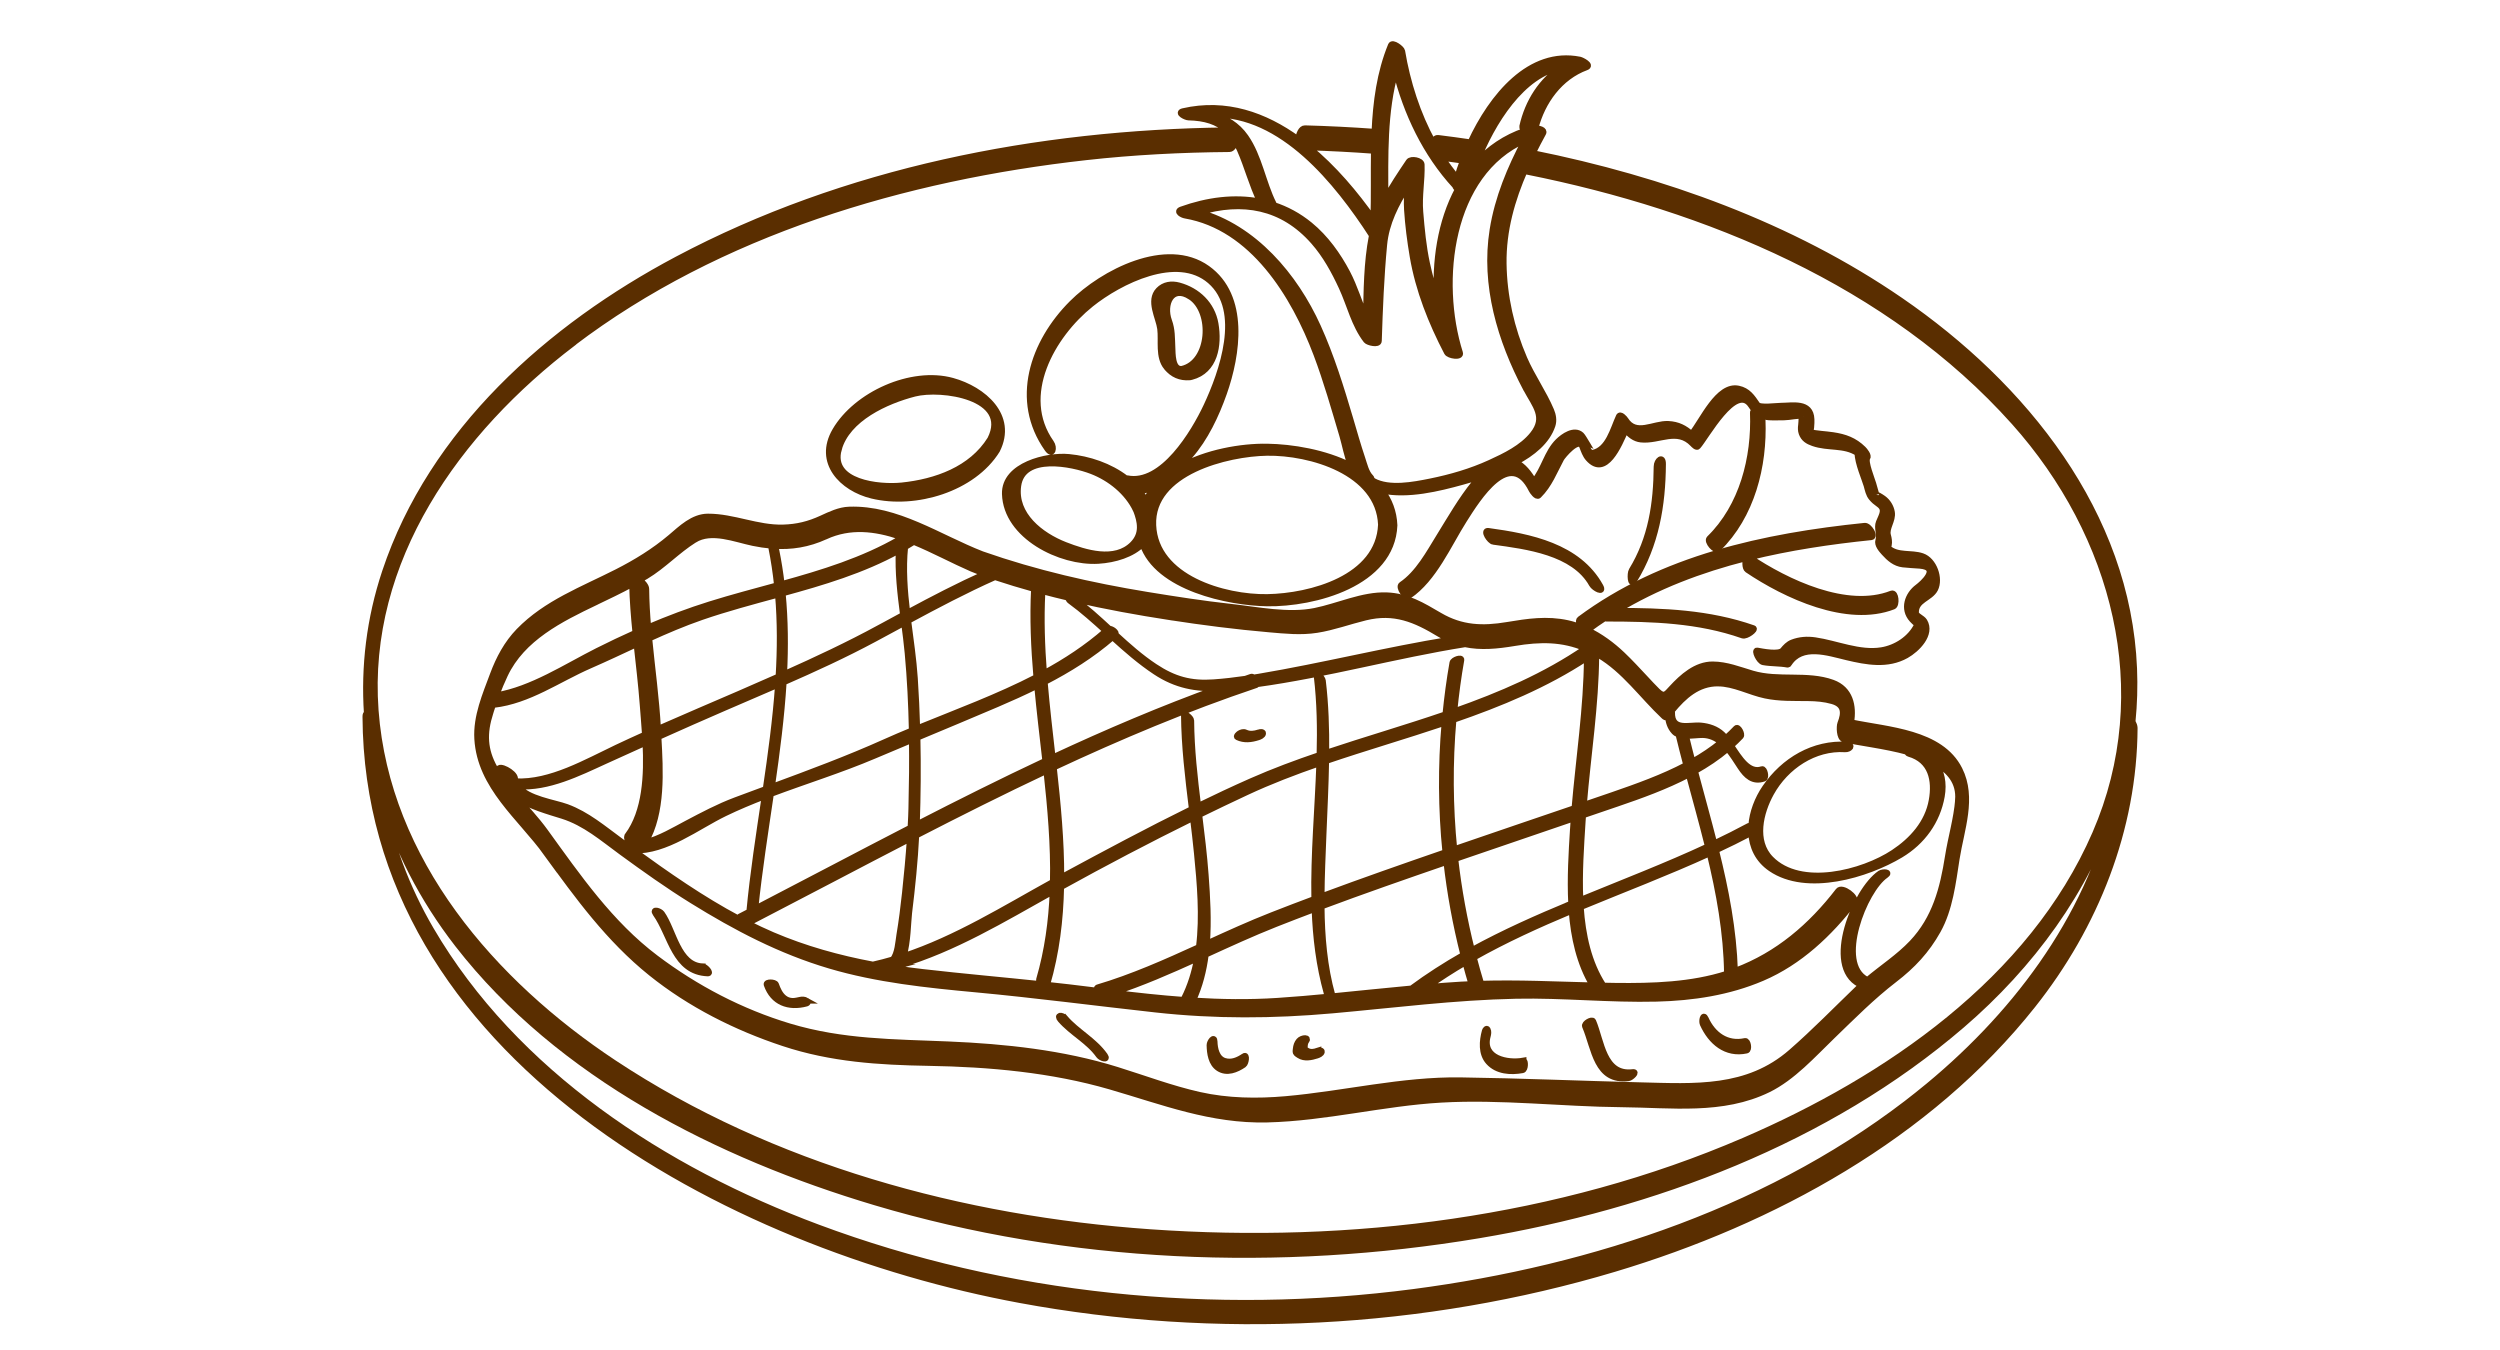 <svg viewBox="0 0 100 54" xmlns="http://www.w3.org/2000/svg"><path d="m0 0h100v54h-100z" fill="none"/><g fill="#5a2e00" stroke="#5a2e00" stroke-miterlimit="10" stroke-width=".237"><path d="m85.301 28.859c.069-.696.092-1.402.062-2.119-.254-6.211-4.41-11.332-9.342-14.721-4.385-3.013-9.523-4.847-14.711-5.893.133-.268.272-.534.416-.797.075-.137-.156-.191-.311-.197.277-1.069.975-2.049 2.04-2.441.224-.082-.183-.288-.263-.304-1.996-.4-3.52 1.465-4.373 3.308-.432-.063-.864-.123-1.297-.176-.084-.01-.154.067-.202.175-.623-1.133-1.024-2.394-1.235-3.653-.016-.098-.386-.38-.447-.231-.45 1.096-.604 2.27-.657 3.462-.927-.067-1.855-.114-2.784-.139-.148-.004-.248.234-.267.443-1.339-.971-2.892-1.522-4.609-1.127-.264.061.109.244.215.247.659.015 1.156.166 1.536.519-7.573.094-15.258 1.59-21.987 5.16-5.11 2.711-9.809 6.875-11.682 12.496-.627 1.883-.851 3.798-.726 5.677-.035-.009-.059.024-.058.122.071 13.579 14.555 21.18 26.18 23.331 7.85 1.453 16.137 1.043 23.786-1.248 6.342-1.9 12.561-5.295 16.728-10.549 2.507-3.16 4.051-7.033 4.072-11.089 0-.058-.034-.158-.082-.258zm-24.263-13.316c.361.686.825 1.139.271 1.834-.422.53-1.107.861-1.71 1.136-.758.347-1.571.582-2.388.747-.664.134-1.645.324-2.276-.022-.028-.026-.057-.05-.086-.075.013-.019.009-.043-.021-.073-.185-.183-.256-.516-.337-.754-.178-.525-.326-1.061-.484-1.592-.369-1.246-.754-2.493-1.291-3.679-.918-2.028-2.555-3.966-4.75-4.572 1.727-.517 3.328-.252 4.582 1.176.472.537.821 1.175 1.119 1.821.33.713.497 1.499.983 2.129.062.08.497.192.502.019.042-1.285.092-2.569.214-3.85.083-.874.476-1.63.935-2.351-.021.315-.041.63-.02.952.04.624.121 1.252.226 1.868.229 1.35.742 2.633 1.372 3.842.07.134.581.209.52.019-.91-2.879-.416-7.187 2.602-8.519-.597 1.138-1.091 2.307-1.297 3.592-.354 2.209.309 4.41 1.331 6.351zm-15.599 4.857c.091.236.158.468.156.693 0 .007 0 .015 0.0.022-.006.229-.086.449-.287.653-.708.719-1.904.341-2.707.028-.965-.377-2.035-1.198-1.872-2.367.18-1.294 2.156-.888 2.943-.583.74.287 1.422.835 1.766 1.556zm.397-.38c-.079-.136-.17-.263-.269-.383.222-.007.437-.072.641-.175-.147.17-.274.356-.372.558zm4.844-1.909c1.724-.028 4.473.761 4.561 2.875-.09 2.141-2.82 2.87-4.55 2.898-1.724.028-4.473-.761-4.562-2.875-.089-2.133 2.967-2.873 4.551-2.898zm11.813-15.432c-.832.523-1.386 1.405-1.601 2.378-.014.062.036.125.108.175-.792.27-1.437.716-1.948 1.283.632-1.624 1.839-3.559 3.441-3.837zm-3.979 3.745c-.089.238-.166.47-.23.692-.214-.257-.414-.525-.597-.805.276.036.551.073.826.113zm-2.682-3.59c.417 1.687 1.194 3.319 2.376 4.601.008.049.051.096.108.136-.696 1.296-.939 2.907-.827 4.436-.164-.48-.303-.97-.411-1.473-.145-.675-.21-1.369-.267-2.057-.053-.645.076-1.259.054-1.896-.006-.167-.426-.248-.514-.117-.334.498-.666.986-.937 1.503 0-1.723-.058-3.501.418-5.133zm-.875 3.197c-.014.92.008 1.843-.02 2.742-.715-1.017-1.589-2.06-2.597-2.88.873.028 1.745.073 2.616.138zm-.078 3.383c-.003.013-.006.025-.008.038-.204 1.054-.212 2.18-.229 3.273-.264-.597-.453-1.249-.75-1.813-.375-.712-.869-1.401-1.495-1.913-.455-.373-.945-.633-1.455-.799.009-.013.011-.028.002-.046-.427-.851-.573-1.891-1.12-2.674-.338-.484-.801-.753-1.32-.895 2.788-.069 4.992 2.704 6.375 4.83zm-31.971 4.317c5.858-4.451 13.294-6.633 20.518-7.442 1.909-.214 3.829-.311 5.749-.327.117-.001.202-.149.242-.312.064.105.124.219.179.344.299.68.478 1.399.806 2.068-1.022-.199-2.105-.056-3.151.32-.226.081.041.219.153.238 2.701.464 4.362 3.189 5.253 5.551.403 1.067.713 2.168 1.038 3.261.099.333.182.803.341 1.196-1.046-.534-2.361-.746-3.346-.761-1.035-.017-2.441.223-3.515.829.151-.157.29-.315.416-.457.619-.7 1.059-1.639 1.367-2.513.543-1.54.897-3.872-.668-4.99-1.631-1.165-4.184.17-5.409 1.394-1.569 1.567-2.357 3.886-.986 5.826.209.296.292-.044.15-.245-1.333-1.887.028-4.292 1.595-5.546 1.143-.915 3.443-2.073 4.764-.929 1.367 1.185.477 3.674-.148 5.008-.498 1.063-1.764 3.179-3.172 2.888-.017-.004-.03-0-.04.007-.651-.5-1.488-.781-2.291-.858-.871-.084-2.59.324-2.556 1.478.049 1.687 2.227 2.764 3.73 2.674.679-.041 1.366-.259 1.775-.672.59 1.755 3.453 2.347 4.979 2.372 1.883.031 4.999-.784 5.096-3.12-.023-.547-.207-1.006-.497-1.39 1.041.215 2.264-.086 3.209-.348.213-.059.453-.128.706-.209-.076.086-.147.173-.213.255-.537.663-.965 1.415-1.413 2.139-.414.669-.844 1.48-1.512 1.93-.136.091.164.536.299.444.999-.672 1.58-2.043 2.204-3.028.559-.883 1.846-2.943 2.705-1.206.024.049.196.304.282.219.428-.422.621-.951.901-1.471.062-.115.696-.872.84-.49.062.163.123.344.24.477.685.781 1.235-.53 1.499-1.137.159.192.357.355.61.381.734.078 1.446-.48 2.074.179.027.029.149.16.202.101.32-.351 1.516-2.571 2.125-1.645.375.57.678.479 1.33.479.203 0 .566-.092.769-.052-.109-.009-.064.184-.093.365-.016.103-.015.223.021.322.082.228.246.324.461.399.606.212 1.238.049 1.776.398-.003.38.297 1.066.362 1.296.048.17.079.353.196.492.093.109.168.173.286.256.29.203.134.416.009.719-.096.233.059.483-.021.727-.057.173.125.377.228.491.207.229.433.431.751.469.225.027.451.034.677.052.853.07.082.736-.08.855-.409.301-.61.878-.228 1.299.066.073.131.131.208.191.002.002.004.003.006.004-.005.008-.011.017-.016.027-.265.545-.843.914-1.421 1.007-.881.142-1.792-.272-2.655-.399-.315-.046-.62-.026-.917.089-.157.061-.272.186-.376.312-.151.183-.82.048-1.024.011-.132-.024.071.432.238.463.327.059.653.038.98.098.024-.001.041-.012.051-.034.514-.805 1.562-.439 2.317-.26.794.189 1.628.345 2.375-.074.437-.245 1.036-.851.729-1.364-.084-.14-.335-.215-.34-.338-.024-.519.576-.57.768-.949.214-.421-.042-1.156-.514-1.318-.442-.152-.988.003-1.354-.323-.025-.022-.028.06.013-.12.028-.125.002-.271-.032-.391-.081-.288.21-.596.157-.922-.036-.219-.162-.424-.342-.554-.114-.082-.287-.179-.277-.146-.043-.149-.085-.298-.127-.447-.043-.155-.339-.883-.237-1.02.073-.099-.103-.306-.163-.365-.351-.345-.733-.482-1.215-.553-.319-.047-.632-.054-.948-.127.088.02.097-.356.092-.506-.024-.713-.77-.542-1.217-.542-.18 0-.853.096-.948-.043-.209-.305-.375-.563-.758-.643-.817-.171-1.437 1.284-1.875 1.818-.264-.24-.54-.385-.93-.404-.593-.029-1.292.497-1.71-.17-.029-.047-.208-.255-.265-.133-.235.506-.421 1.337-1.051 1.459-.015.003-.366-.636-.45-.714-.282-.263-.724.051-.93.254-.45.441-.56 1.117-.969 1.604-.18-.312-.419-.632-.733-.772.679-.358 1.264-.833 1.476-1.47.066-.198.027-.413-.052-.6-.3-.71-.765-1.361-1.074-2.076-.518-1.2-.81-2.491-.828-3.799-.018-1.322.336-2.561.855-3.742.019.033.045.057.08.064 7.193 1.439 14.505 4.449 19.487 10.019 4.033 4.509 5.713 10.767 3.245 16.455-2.553 5.883-8.355 9.833-14.052 12.288-7.419 3.197-15.731 4.227-23.749 3.663-7.498-.527-15.13-2.591-21.443-6.767-4.846-3.206-9.098-8.086-9.543-14.105-.445-6.018 3.301-11.197 7.886-14.681zm53.888 29.985c-5.725 4.591-13.043 7.02-20.243 7.963-7.976 1.045-16.299.234-23.847-2.585-6.128-2.288-12.112-6.161-15.474-11.918-.977-1.673-1.659-3.505-1.997-5.402.607 2.143 1.659 4.181 3.072 6.002 4.077 5.251 10.449 8.453 16.697 10.317 7.776 2.32 16.179 2.658 24.163 1.317 6.938-1.165 13.924-3.774 19.311-8.404 2.766-2.378 4.986-5.392 6.105-8.791-1.071 4.587-4.082 8.529-7.788 11.501z"/><path d="m21.862 34.132c1.255 1.734 2.491 3.432 4.173 4.785 1.568 1.261 3.403 2.183 5.307 2.813 1.911.633 3.815.752 5.81.786 2.431.041 4.915.265 7.257.945 2.121.615 4.038 1.374 6.284 1.318 2.335-.058 4.622-.66 6.953-.793 2.396-.137 4.832.162 7.231.184 1.968.018 4.022.306 5.851-.589.981-.48 1.794-1.393 2.57-2.142.811-.783 1.583-1.565 2.478-2.253.73-.561 1.289-1.158 1.739-1.962.483-.865.6-1.915.751-2.877.184-1.169.685-2.433.113-3.57-.752-1.495-2.864-1.574-4.335-1.883.111-.653-.033-1.329-.743-1.587-1.006-.366-2.161-.056-3.204-.364-.526-.155-1.031-.361-1.587-.364-.671-.003-1.22.494-1.644.954-.227.246-.304.373-.573.108-.165-.163-.323-.334-.481-.504-.302-.323-.6-.647-.92-.952-.404-.385-.879-.736-1.395-.981.009-.003.017-.006.025-.012.226-.168.456-.328.69-.481-.003.019.009.032.044.032 1.854.001 3.681.056 5.449.676.153.053.545-.249.431-.289-1.78-.624-3.619-.694-5.487-.695 1.612-.982 3.376-1.648 5.203-2.111-.056.124-.057.4.042.467 1.521 1.026 3.995 2.186 5.841 1.468.146-.057.102-.584-.073-.515-1.793.697-4.199-.454-5.687-1.451 1.598-.396 3.243-.64 4.874-.807.187-.019-.081-.47-.26-.452-4.008.411-8.101 1.288-11.395 3.735-.085.063-.011.233.095.343-.191-.078-.386-.141-.585-.185-.829-.181-1.591-.065-2.416.073-.985.165-1.826.134-2.698-.376-.694-.405-1.296-.778-2.121-.809-.963-.036-1.94.435-2.873.623-1.068.215-2.297-.047-3.369-.164-1.116-.123-2.23-.297-3.338-.478-2.241-.367-4.465-.874-6.609-1.627-1.723-.67-3.399-1.851-5.317-1.782-.39.014-.752.191-1.099.35-.514.236-.98.35-1.545.366-1.025.028-1.984-.439-2.999-.437-.602.001-1.071.469-1.498.83-.658.555-1.372.994-2.138 1.384-1.369.697-2.84 1.24-3.93 2.365-.477.492-.799 1.096-1.036 1.733-.305.82-.679 1.683-.626 2.577.113 1.92 1.722 3.131 2.771 4.58zm19.5-10.574c-.06 1.166-.007 2.344.094 3.528-1.529.792-3.174 1.397-4.769 2.048-.019-.667-.05-1.334-.094-2-.051-.761-.166-1.531-.265-2.303 1.141-.616 2.286-1.22 3.471-1.748.517.171 1.038.329 1.562.474zm1.455.489c.498.367.958.778 1.415 1.193-.758.663-1.593 1.212-2.473 1.688-.083-1.083-.121-2.161-.065-3.229.001-.018-.008-.037-.021-.057.361.096.724.188 1.088.273-.041.017-.042.06.056.132zm3.402 2.827c.833.552 1.629.686 2.536.651-2.263.817-4.473 1.759-6.65 2.774-.114-1.008-.232-2.015-.318-3.019.968-.5 1.895-1.078 2.718-1.793.545.493 1.097.979 1.714 1.387zm-4.1 8.401c-1.936 1.068-3.866 2.274-5.972 2.97.171-.563.173-1.367.218-1.736.126-1.024.232-2.057.284-3.089 1.723-.888 3.455-1.757 5.207-2.583.162 1.485.292 2.969.262 4.438zm5.238 4.722c-.95-.069-1.898-.173-2.846-.289 1.154-.376 2.267-.864 3.373-1.366-.104.559-.269 1.101-.527 1.608-.006.013-.005.029-.001.047zm.872-1.812c.926-.423 1.851-.849 2.795-1.223.518-.205 1.038-.405 1.56-.601.042 1.138.176 2.264.485 3.367.012.043.051.095.094.136-.686.066-1.373.126-2.061.171-1.132.074-2.257.057-3.38-.013.269-.58.425-1.2.507-1.836zm5.074 1.665c-.002-.009-.004-.019-.007-.03-.323-1.154-.423-2.357-.434-3.564 1.655-.619 3.324-1.199 4.994-1.775.142 1.25.369 2.491.679 3.715-.714.406-1.408.85-2.076 1.344-1.053.097-2.104.21-3.157.312zm5.31-1.354c.077.291.158.581.245.87-.137.006-.273.01-.41.018-.456.027-.911.062-1.367.101.498-.354 1.009-.682 1.532-.988zm.619.804c-.101-.331-.193-.664-.281-.998 1.258-.71 2.576-1.308 3.915-1.869.082 1.069.313 2.108.841 2.984-1.495-.038-2.982-.11-4.478-.066.007-.017.008-.033.003-.05zm4.902.125c-.001-.003-.001-.005-.003-.008-.585-.903-.824-2.004-.902-3.135 1.72-.712 3.467-1.375 5.156-2.148.383 1.577.674 3.17.696 4.814-1.429.459-2.969.504-4.457.487-.163-.002-.326-.006-.49-.009zm-.921-3.428c-.049-1.074.031-2.164.091-3.128.005-.086.012-.173.018-.259.449-.153.897-.305 1.346-.459.961-.328 1.961-.687 2.883-1.17.258.959.525 1.915.765 2.877-1.667.778-3.396 1.439-5.103 2.139zm-.294-2.834c-.058.928-.123 1.963-.07 2.984-1.356.562-2.694 1.155-3.974 1.858-.303-1.203-.525-2.421-.665-3.647.099-.034.199-.068.298-.103 1.479-.509 2.959-1.014 4.44-1.518-.011.142-.021.284-.029.426zm-4.565.742c-.061.021-.123.042-.184.064-.171-1.718-.184-3.45-.033-5.175 1.874-.645 3.694-1.398 5.339-2.481-.014 2.007-.324 4.01-.495 6.012-1.542.527-3.086 1.049-4.627 1.58zm-.538.186c-1.657.572-3.311 1.15-4.954 1.761.005-.826.044-1.651.076-2.462.039-.981.09-1.966.107-2.951 1.564-.532 3.167-.997 4.738-1.525-.151 1.725-.138 3.458.033 5.177zm-5.243 1.869c-.569.213-1.137.43-1.703.652-.877.344-1.736.736-2.594 1.128.071-.915.016-1.85-.05-2.737-.059-.804-.158-1.606-.257-2.408.629-.308 1.261-.611 1.894-.906.94-.439 1.917-.812 2.91-1.156-.062 1.808-.234 3.63-.2 5.427zm-4.695-1.823c.118 1.198.234 2.505.079 3.748-1.327.606-2.658 1.2-4.057 1.615-.035.01-.039.065-.024.128-.082-.01-.163-.021-.245-.031-.583-.075-1.167-.141-1.751-.204.001-.002.004-.002.005-.004.375-1.286.531-2.592.559-3.909 1.731-.957 3.494-1.884 5.274-2.761.058.473.113.946.16 1.419zm-22.522-.119c1.275.048 2.538-.954 3.635-1.484.519-.251 1.053-.473 1.595-.682-.229 1.545-.469 3.085-.613 4.615-.13.067-.26.135-.391.202-.025.013-.03.046-.024.086-1.48-.786-2.874-1.76-4.226-2.741.008.002.016.003.023.004zm11.104-1.814c-.007.301-.02.602-.037.902-2.076 1.07-4.14 2.164-6.211 3.237.157-1.522.398-3.052.623-4.586 1.374-.517 2.79-.955 4.133-1.526.502-.213 1.006-.424 1.509-.635.011.87.004 1.74-.018 2.608zm-6.315 4.604c.001-0.0.002-.001.003-.001 2.083-1.077 4.159-2.178 6.246-3.256-.049.725-.117 1.448-.195 2.172-.06.562-.131 1.122-.224 1.679-.043.254-.067.756-.265.977-.254.074-.511.143-.771.201-.007.002-.012.004-.017.006-1.375-.257-2.722-.63-4.019-1.184-.338-.145-.671-.302-1-.469.081-.042.161-.084.242-.125zm5.564 1.874c.012.016.024.032.037.045-.043-.006-.085-.014-.127-.021.03-.008.06-.016.091-.024zm.28-.08c2.171-.638 4.153-1.843 6.118-2.938-.048 1.184-.205 2.357-.542 3.513-.021.07.075.154.167.199-1.608-.17-3.218-.31-4.825-.495-.349-.04-.696-.086-1.042-.138.046-.039.088-.086.124-.142zm.683-5.625c.041-1.157.051-2.316.025-3.473 1.061-.443 2.123-.885 3.181-1.337.54-.231 1.079-.473 1.608-.736.092.999.214 2.002.327 3.004-1.73.812-3.44 1.668-5.141 2.542zm-.366-6.854c.095 1.03.146 2.063.167 3.098-.363.15-.722.302-1.077.462-1.48.665-2.999 1.228-4.519 1.789.201-1.392.382-2.786.468-4.18 1.227-.537 2.444-1.095 3.622-1.727.4-.214.798-.43 1.197-.646.053.402.105.803.142 1.204zm-1.141-1.003c-1.24.673-2.515 1.271-3.802 1.844.054-1.078.047-2.156-.057-3.231 1.602-.439 3.194-.912 4.644-1.708-.04.859.06 1.718.172 2.576-.319.172-.638.346-.957.519zm-4.022 1.942c-.525.233-1.052.462-1.579.691-1.081.469-2.167.927-3.245 1.404-.065-1.207-.234-2.413-.351-3.619.682-.31 1.372-.605 2.091-.854.998-.344 2.03-.618 3.061-.899.093 1.091.088 2.184.023 3.278zm-2.11 1.227c.695-.3 1.393-.598 2.089-.901-.098 1.392-.288 2.785-.493 4.174-.403.149-.807.298-1.209.449-.68.255-1.31.591-1.952.929-.497.263-1.07.606-1.653.757.694-1.197.598-2.863.521-4.219.896-.402 1.794-.799 2.696-1.189zm-3.93 5.136c-.061.083.011.226.12.349-.013-0-.025.001-.038 0-.091-.003-.091.041-.054.092-.1-.073-.199-.145-.299-.218-.696-.508-1.345-1.067-2.16-1.367-.494-.182-1.581-.325-1.947-.827 1.201.079 2.414-.525 3.474-1.01.54-.247 1.08-.49 1.621-.734.064 1.312-.001 2.745-.717 3.713zm53.221-1.424c-.06.755-.287 1.503-.405 2.251-.204 1.297-.512 2.487-1.437 3.465-.532.562-1.193.988-1.786 1.488-.005-.005-.011-.009-.019-.013-1.273-.651-.102-3.601.753-4.181.206-.14-.125-.145-.228-.075-.979.664-2.248 3.704-.814 4.437.026.013.07.011.116-.001-.05.045-.1.088-.148.135-.898.864-1.764 1.755-2.703 2.575-1.757 1.535-3.86 1.384-6.045 1.33-2.392-.06-4.786-.164-7.178-.198-2.352-.034-4.656.544-6.989.751-1.158.103-2.332.086-3.469-.169-1.121-.252-2.205-.662-3.301-1.003-2.17-.676-4.469-.92-6.731-1.016-2.194-.093-4.234-.081-6.363-.72-1.928-.579-3.745-1.529-5.35-2.74-1.819-1.372-3.103-3.236-4.423-5.06-.351-.485-.764-.92-1.156-1.372.546.378 1.299.576 1.851.75.906.286 1.601.894 2.36 1.448.922.673 1.853 1.337 2.823 1.938 1.75 1.086 3.531 2.02 5.512 2.606 1.894.56 3.875.766 5.834.948 2.406.224 4.797.54 7.198.805 2.377.263 4.698.248 7.078.035 2.448-.219 4.885-.534 7.345-.584 1.872-.038 3.74.163 5.613.116 1.446-.036 2.889-.254 4.225-.825 1.492-.637 2.694-1.776 3.671-3.046.142-.185-.475-.637-.623-.445-1.093 1.419-2.416 2.559-4.106 3.193-.011.004-.022.007-.033.011-.052-1.645-.363-3.241-.756-4.823.476-.222.946-.453 1.41-.697.028.552.258 1.07.783 1.429 1.442.985 3.853.253 5.19-.548.874-.523 1.469-1.344 1.647-2.345.093-.524-.001-1.002-.279-1.353.591.328.988.797.931 1.502zm-9.604-4.664c.644.003 1.27.354 1.893.484.574.12 1.132.096 1.714.104.326.004.652.03.966.12.48.138.49.462.321.891-.047.12-.042.585.132.629.585.148 1.628.254 2.572.516-.025.026-.019.052.046.072.883.257 1.05 1.052.905 1.862-.161.905-.783 1.595-1.529 2.088-1.227.812-3.713 1.467-4.906.253-.703-.715-.415-1.861.011-2.632.586-1.061 1.729-1.833 2.961-1.754.176.011.339-.164.082-.181-1.347-.086-2.536.626-3.284 1.718-.306.447-.514.99-.552 1.522-.038-.006-.073-.006-.096.007-.455.245-.918.477-1.385.699-.245-.965-.516-1.926-.772-2.891.464-.259.905-.552 1.307-.893.193.229.354.496.51.731.231.35.504.612.94.461.114-.039.021-.408-.075-.375-.532.184-.9-.436-1.236-.942.133-.12.264-.244.387-.375.073-.078-.104-.409-.187-.321-.131.14-.27.271-.413.398-.046-.059-.093-.113-.14-.156-.236-.22-.545-.32-.86-.349-.462-.042-1.171.239-1.151-.532 0-.017-.003-.038-.009-.06.48-.583 1.043-1.1 1.847-1.095zm-1.021 3.129c-.088-.337-.174-.675-.255-1.013-.002-.008-.008-.016-.013-.024.241.009.505-.032.676-.029.294.006.533.12.737.29-.356.292-.741.548-1.145.776zm-1.143-1.816c.027.025.085.074.122.026.012-.016.025-.032.038-.048.018.236.078.456.252.642.046.049.105.084.171.108.099.409.203.817.311 1.224-.938.496-1.96.859-2.937 1.197-.386.134-.773.264-1.16.397.164-1.993.482-3.985.495-5.984 0-.041-.079-.051-.165-.038.032-.022.065-.045.097-.067.054.029.108.058.162.09 1.034.605 1.753 1.644 2.614 2.453zm-5.977-2.929c1.032-.173 1.921-.175 2.837.213-1.608 1.102-3.397 1.868-5.245 2.518.069-.688.16-1.374.281-2.057.021-.119-.332-.008-.354.115-.121.686-.212 1.375-.281 2.065-1.577.541-3.191 1.008-4.768 1.535.008-.964-.022-1.928-.137-2.885-.013-.108-.267-.378-.242-.173.124 1.038.141 2.09.113 3.148-.928.315-1.841.654-2.725 1.044-.716.316-1.427.65-2.133.995-.14-1.136-.269-2.273-.278-3.417-.001-.118-.289-.318-.288-.234.01 1.263.162 2.519.316 3.774-1.738.854-3.451 1.773-5.145 2.687-.027.015-.054.03-.081.044.005-1.457-.135-2.926-.298-4.396 2.639-1.234 5.324-2.365 8.093-3.295.014-.005.021-.017.024-.034 2.804-.386 5.543-1.155 8.335-1.6.629.132 1.273.071 1.978-.047zm-13.798-1.038c1.326.205 2.655.376 3.991.491.643.056 1.259.122 1.9.022.659-.103 1.298-.341 1.945-.498 1.155-.282 1.993.075 2.964.666.144.088.288.16.431.221-2.56.415-5.094 1.052-7.649 1.483-.074.013-.148.024-.222.035-.03-.027-.062-.041-.091-.031-.077.026-.153.054-.23.08-.424.062-.85.112-1.278.142-.918.065-1.582-.12-2.352-.63-.565-.374-1.07-.824-1.569-1.282.062-.083-.141-.233-.253-.232-.446-.412-.894-.821-1.381-1.181 1.254.288 2.522.518 3.794.715zm-7.509-1.776c.042.015.085.028.128.043-1.059.476-2.088 1.011-3.111 1.562-.105-.879-.173-1.759-.085-2.628.117-.068.233-.139.347-.211.803.33 1.585.756 2.321 1.075.132.056.266.11.4.161zm-6.254-1.448c.986-.453 1.994-.331 2.978.003-.004.036-.01.073-.013.109-1.459.843-3.083 1.342-4.717 1.793-.053-.452-.124-.902-.215-1.353-.011-.051-.061-.129-.11-.179.71.048 1.386-.056 2.076-.373zm-5.246.139c.685-.43 1.649-.024 2.357.121.243.05.48.086.714.106-.001.015.001.035.006.06.103.509.179 1.019.233 1.53-.901.247-1.803.484-2.681.758-.841.263-1.665.574-2.475.919-.043-.511-.073-1.023-.078-1.536-.001-.109-.127-.255-.261-.363.083-.048.168-.093.25-.143.697-.419 1.25-1.022 1.934-1.452zm-3.958 2.497c.495-.236.989-.472 1.471-.732.016.651.067 1.301.133 1.951-.51.228-1.015.468-1.514.719-1.267.637-2.628 1.54-4.053 1.78.105-.281.222-.558.346-.821.693-1.469 2.226-2.231 3.617-2.896zm-4.244 4.562c.045-.156.096-.314.149-.472.011.005.022.009.033.008 1.403-.163 2.575-1.019 3.842-1.571.632-.276 1.25-.568 1.869-.856.088.816.186 1.631.247 2.446.027.36.062.758.089 1.173-.377.17-.753.341-1.126.518-1.207.572-2.664 1.423-4.05 1.351-.011-.038-.02-.077-.023-.119-.019-.243-.669-.568-.652-.356.008.103.03.198.058.29-.047-.069-.095-.137-.139-.208-.452-.73-.533-1.391-.297-2.204z"/><path d="m60.939 42.425c-.649.118-1.675-.091-1.431-.98.022-.081.041-.185-.002-.263-.041-.074-.099.013-.112.058-.11.401-.154.904.148 1.239.343.38.885.413 1.359.327.123-.022.122-.396.038-.381z"/><path d="m65.313 42.886c-1.18.144-1.248-1.241-1.587-2.038-.041-.095-.373.088-.325.202.384.901.446 2.235 1.743 2.076.102-.013.372-.265.169-.24z"/><path d="m69.804 41.642c-.725.157-1.285-.249-1.577-.897-.103-.227-.17.097-.118.213.324.716.928 1.24 1.752 1.062.122-.026.057-.403-.057-.378z"/><path d="m42.599 40.721c-.115-.132-.352-.129-.183.066.461.532 1.13.856 1.537 1.433.074.105.387.208.244.004-.429-.609-1.114-.947-1.597-1.504z"/><path d="m49.76 42.248c-.232.158-.498.277-.779.188-.314-.1-.394-.49-.4-.774-.005-.249-.201.013-.198.143.007.327.061.737.363.931.329.212.711.054 1.004-.146.092-.063.141-.431.01-.342z"/><path d="m52.708 42.03c-.146.047-.28.077-.421-.002-.069-.039-.102-.065-.099-.142.003-.082.011-.184.066-.249.048-.056.031-.109-.047-.11-.085-.001-.193.041-.249.107-.08.095-.113.2-.125.322-.004.038-.017.11-.001.147.02.046.094.087.134.113.212.139.49.076.713.005.064-.021.181-.068.193-.147.012-.079-.127-.055-.164-.043z"/><path d="m28.108 38.657c-.993-.039-1.159-1.448-1.635-2.116-.078-.11-.395-.199-.25.004.623.874.75 2.336 2.087 2.389.16.006-.087-.273-.202-.277z"/><path d="m32.267 40.025c-.079-.045-.183-.052-.269-.029-.23.06-.438.076-.632-.078-.167-.132-.258-.342-.327-.537-.038-.108-.414-.115-.372.004.253.718.876.944 1.587.756.074-.02.075-.081.013-.116z"/><path d="m50.356 29.296c-.184.059-.358.088-.539.003-.077-.036-.171-.004-.24.037-.025.015-.155.117-.08.152.274.129.551.093.833.003.065-.021.181-.069.192-.15.011-.081-.126-.059-.166-.046z"/><path d="m34.883 19.826c1.735.419 4.039-.268 5-1.816.691-1.373-.551-2.436-1.789-2.777-1.643-.452-3.843.55-4.685 1.99-.743 1.27.277 2.314 1.474 2.603zm-1.333-1.853c.34-1.237 1.906-1.937 3.029-2.227 1.071-.276 3.886.121 3.031 1.821-.752 1.21-2.177 1.712-3.534 1.853-.923.096-2.893-.113-2.525-1.448z"/><path d="m46.661 14.692c.24.294.546.427.92.399.013.001.025.001.036-.002.017-.002.029-.006.038-.011.951-.244 1.112-1.274.965-2.128-.134-.771-.712-1.328-1.46-1.531-.298-.081-.598-.04-.816.185-.406.42.006 1.096.064 1.546.062.482-.089 1.123.252 1.542zm.956-2.82c.912.593.796 2.624-.343 2.885-.39.04-.366-.614-.379-.864-.019-.379-.002-.7-.134-1.061-.238-.652.097-1.454.856-.96z"/><path d="m68.718 21.953c1.355-1.32 1.857-3.313 1.783-5.158-.006-.147-.391-.492-.383-.283.071 1.796-.424 3.744-1.742 5.029-.12.117.233.518.342.412z"/><path d="m65.363 23.221c.877-1.431 1.143-2.999 1.155-4.658.003-.362-.251-.146-.252.098-.011 1.476-.216 2.878-.999 4.157-.077.125-.053.646.096.403z"/><path d="m59.737 21.669c1.323.181 3.222.415 3.94 1.709.086.154.505.372.336.069-.887-1.599-2.813-1.981-4.483-2.209-.225-.031.051.411.206.432z"/></g></svg>
